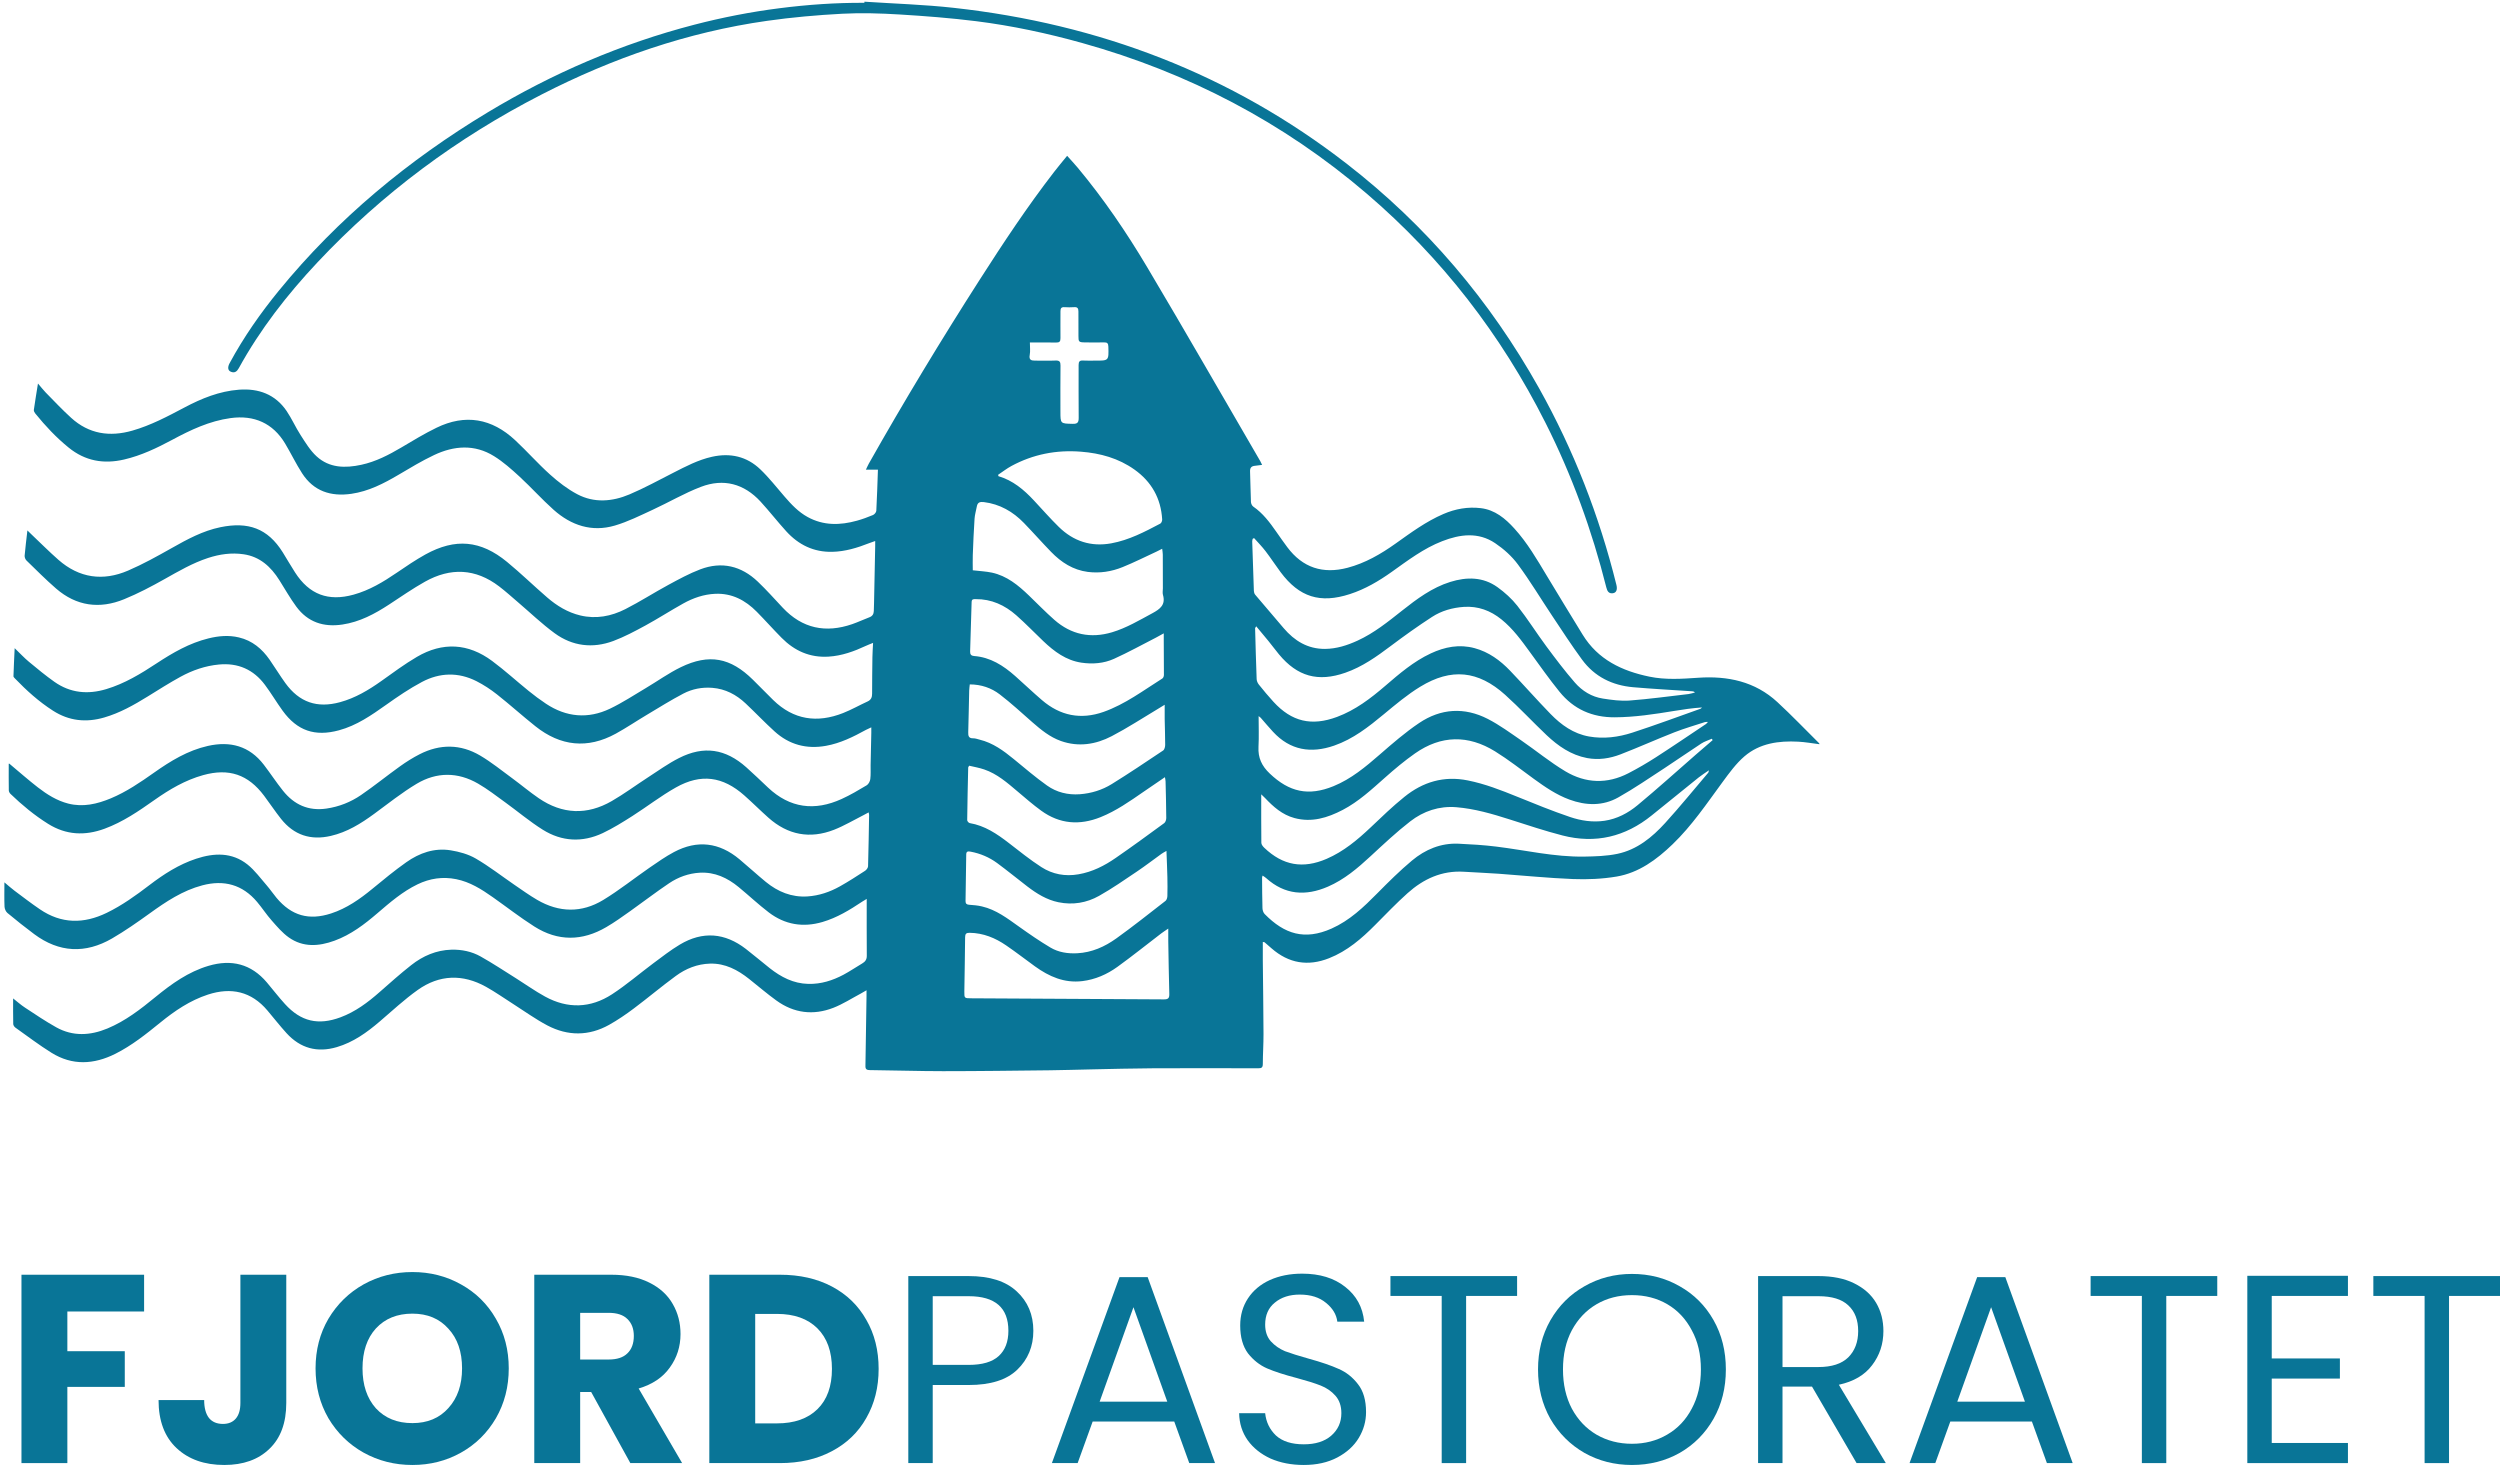<?xml version="1.0" encoding="UTF-8"?>
<svg xmlns="http://www.w3.org/2000/svg" width="551" height="323" viewBox="0 0 551 323" fill="none">
  <path d="M31.759 280.951V289.053H14.845V297.806H27.501V305.671H14.845V322.467H4.732V280.951H31.759Z" fill="#097597"></path>
  <path d="M63.095 280.951V309.219C63.095 313.596 61.853 316.967 59.37 319.332C56.925 321.698 53.613 322.881 49.434 322.881C45.058 322.881 41.549 321.639 38.907 319.155C36.266 316.671 34.945 313.142 34.945 308.569H44.999C44.999 310.304 45.353 311.624 46.063 312.531C46.773 313.399 47.798 313.832 49.138 313.832C50.361 313.832 51.307 313.438 51.977 312.65C52.647 311.861 52.983 310.718 52.983 309.219V280.951H63.095Z" fill="#097597"></path>
  <path d="M90.898 322.881C86.995 322.881 83.407 321.974 80.135 320.16C76.902 318.347 74.319 315.823 72.388 312.59C70.495 309.318 69.549 305.651 69.549 301.591C69.549 297.53 70.495 293.883 72.388 290.65C74.319 287.417 76.902 284.894 80.135 283.08C83.407 281.266 86.995 280.359 90.898 280.359C94.801 280.359 98.369 281.266 101.602 283.08C104.875 284.894 107.437 287.417 109.29 290.65C111.183 293.883 112.129 297.53 112.129 301.591C112.129 305.651 111.183 309.318 109.29 312.59C107.398 315.823 104.835 318.347 101.602 320.16C98.369 321.974 94.801 322.881 90.898 322.881ZM90.898 313.655C94.21 313.655 96.852 312.551 98.823 310.343C100.834 308.135 101.839 305.218 101.839 301.591C101.839 297.924 100.834 295.006 98.823 292.838C96.852 290.63 94.21 289.526 90.898 289.526C87.547 289.526 84.866 290.61 82.855 292.779C80.884 294.947 79.898 297.884 79.898 301.591C79.898 305.257 80.884 308.194 82.855 310.402C84.866 312.571 87.547 313.655 90.898 313.655Z" fill="#097597"></path>
  <path d="M138.927 322.467L130.293 306.795H127.868V322.467H117.755V280.951H134.728C138.001 280.951 140.78 281.523 143.067 282.666C145.393 283.809 147.128 285.386 148.271 287.397C149.414 289.368 149.986 291.576 149.986 294.021C149.986 296.781 149.198 299.245 147.621 301.413C146.083 303.582 143.796 305.119 140.76 306.026L150.341 322.467H138.927ZM127.868 299.639H134.137C135.99 299.639 137.37 299.186 138.277 298.279C139.223 297.372 139.696 296.091 139.696 294.435C139.696 292.858 139.223 291.616 138.277 290.709C137.37 289.802 135.99 289.349 134.137 289.349H127.868V299.639Z" fill="#097597"></path>
  <path d="M171.888 280.951C176.264 280.951 180.089 281.818 183.361 283.553C186.633 285.288 189.157 287.732 190.931 290.886C192.744 294.001 193.651 297.608 193.651 301.709C193.651 305.77 192.744 309.377 190.931 312.531C189.157 315.685 186.614 318.13 183.302 319.865C180.03 321.599 176.225 322.467 171.888 322.467H156.334V280.951H171.888ZM171.237 313.714C175.062 313.714 178.039 312.669 180.168 310.58C182.297 308.49 183.361 305.533 183.361 301.709C183.361 297.884 182.297 294.908 180.168 292.779C178.039 290.65 175.062 289.585 171.237 289.585H166.447V313.714H171.237Z" fill="#097597"></path>
  <path d="M227.749 293.311C227.749 296.741 226.566 299.599 224.2 301.886C221.874 304.133 218.306 305.257 213.496 305.257H205.572V322.467H200.19V281.247H213.496C218.149 281.247 221.677 282.37 224.082 284.618C226.527 286.865 227.749 289.763 227.749 293.311ZM213.496 300.822C216.493 300.822 218.7 300.171 220.12 298.87C221.539 297.569 222.249 295.716 222.249 293.311C222.249 288.225 219.331 285.682 213.496 285.682H205.572V300.822H213.496Z" fill="#097597"></path>
  <path d="M258.803 313.3H240.825L237.513 322.467H231.835L246.739 281.483H252.948L267.792 322.467H262.115L258.803 313.3ZM257.265 308.924L249.814 288.107L242.362 308.924H257.265Z" fill="#097597"></path>
  <path d="M287.357 322.881C284.637 322.881 282.192 322.408 280.024 321.461C277.895 320.476 276.219 319.135 274.997 317.44C273.775 315.705 273.144 313.714 273.104 311.467H278.841C279.038 313.399 279.827 315.035 281.207 316.375C282.626 317.676 284.676 318.327 287.357 318.327C289.92 318.327 291.93 317.696 293.389 316.434C294.887 315.133 295.637 313.478 295.637 311.467C295.637 309.89 295.203 308.608 294.335 307.623C293.468 306.637 292.384 305.888 291.083 305.375C289.782 304.863 288.027 304.311 285.819 303.72C283.099 303.01 280.911 302.3 279.255 301.591C277.638 300.881 276.239 299.777 275.056 298.279C273.913 296.741 273.341 294.691 273.341 292.128C273.341 289.881 273.913 287.89 275.056 286.155C276.199 284.42 277.796 283.08 279.846 282.134C281.936 281.187 284.321 280.714 287.002 280.714C290.866 280.714 294.02 281.68 296.465 283.612C298.948 285.544 300.348 288.107 300.663 291.3H294.749C294.552 289.723 293.724 288.343 292.266 287.161C290.807 285.938 288.875 285.327 286.47 285.327C284.223 285.327 282.389 285.919 280.97 287.101C279.551 288.245 278.841 289.861 278.841 291.951C278.841 293.449 279.255 294.671 280.083 295.617C280.95 296.564 281.995 297.293 283.217 297.806C284.479 298.279 286.233 298.831 288.481 299.461C291.201 300.211 293.389 300.96 295.045 301.709C296.701 302.418 298.12 303.542 299.303 305.08C300.486 306.578 301.077 308.628 301.077 311.23C301.077 313.241 300.545 315.133 299.481 316.908C298.416 318.682 296.839 320.121 294.749 321.225C292.66 322.329 290.196 322.881 287.357 322.881Z" fill="#097597"></path>
  <path d="M334.368 281.247V285.623H323.131V322.467H317.75V285.623H306.454V281.247H334.368Z" fill="#097597"></path>
  <path d="M359.68 322.881C355.856 322.881 352.367 321.994 349.213 320.219C346.059 318.406 343.555 315.902 341.702 312.709C339.888 309.476 338.982 305.849 338.982 301.827C338.982 297.806 339.888 294.198 341.702 291.005C343.555 287.772 346.059 285.268 349.213 283.494C352.367 281.68 355.856 280.773 359.68 280.773C363.544 280.773 367.053 281.68 370.207 283.494C373.361 285.268 375.845 287.752 377.659 290.945C379.472 294.139 380.379 297.766 380.379 301.827C380.379 305.888 379.472 309.515 377.659 312.709C375.845 315.902 373.361 318.406 370.207 320.219C367.053 321.994 363.544 322.881 359.68 322.881ZM359.68 318.209C362.558 318.209 365.141 317.538 367.427 316.198C369.754 314.857 371.567 312.945 372.868 310.461C374.209 307.978 374.879 305.099 374.879 301.827C374.879 298.515 374.209 295.637 372.868 293.193C371.567 290.709 369.773 288.797 367.487 287.456C365.2 286.116 362.598 285.445 359.68 285.445C356.763 285.445 354.161 286.116 351.874 287.456C349.587 288.797 347.774 290.709 346.433 293.193C345.132 295.637 344.481 298.515 344.481 301.827C344.481 305.099 345.132 307.978 346.433 310.461C347.774 312.945 349.587 314.857 351.874 316.198C354.2 317.538 356.802 318.209 359.68 318.209Z" fill="#097597"></path>
  <path d="M409.188 322.467L399.371 305.612H392.865V322.467H387.484V281.247H400.79C403.905 281.247 406.526 281.779 408.655 282.843C410.824 283.908 412.44 285.347 413.505 287.161C414.569 288.974 415.102 291.044 415.102 293.37C415.102 296.209 414.274 298.712 412.618 300.881C411.001 303.049 408.557 304.488 405.285 305.198L415.634 322.467H409.188ZM392.865 301.295H400.79C403.707 301.295 405.896 300.585 407.354 299.166C408.813 297.707 409.543 295.775 409.543 293.37C409.543 290.926 408.813 289.033 407.354 287.693C405.935 286.352 403.747 285.682 400.79 285.682H392.865V301.295Z" fill="#097597"></path>
  <path d="M447.829 313.3H429.851L426.539 322.467H420.862L435.765 281.483H441.974L456.818 322.467H451.141L447.829 313.3ZM446.292 308.924L438.84 288.107L431.389 308.924H446.292Z" fill="#097597"></path>
  <path d="M488.684 281.247V285.623H477.448V322.467H472.066V285.623H460.771V281.247H488.684Z" fill="#097597"></path>
  <path d="M500.691 285.623V299.402H515.712V303.838H500.691V318.031H517.486V322.467H495.309V281.187H517.486V285.623H500.691Z" fill="#097597"></path>
  <path d="M551 281.247V285.623H539.764V322.467H534.382V285.623H523.086V281.247H551Z" fill="#097597"></path>
  <path d="M2.042 168.3C4.275 170.164 6.254 171.917 8.342 173.535C10.363 175.101 12.529 176.463 15.034 177.109C18.303 177.944 21.41 177.212 24.433 175.952C27.872 174.513 30.929 172.428 33.952 170.292C37.603 167.713 41.391 165.397 45.815 164.401C50.739 163.295 54.968 164.402 58.144 168.547C59.596 170.436 60.895 172.437 62.381 174.292C64.826 177.348 67.968 178.795 71.959 178.207C74.736 177.799 77.292 176.786 79.567 175.228C82.505 173.22 85.282 170.955 88.178 168.887C89.553 167.9 91.005 166.989 92.508 166.223C96.975 163.95 101.509 163.976 105.823 166.521C108.294 167.976 110.552 169.815 112.879 171.517C114.849 172.964 116.725 174.547 118.738 175.926C123.943 179.484 129.386 179.697 134.829 176.556C137.555 174.982 140.102 173.092 142.751 171.373C145.027 169.9 147.252 168.291 149.655 167.074C155.123 164.299 159.904 165.031 164.489 169.117C166.111 170.564 167.682 172.079 169.261 173.569C174.101 178.139 179.561 178.803 185.496 176.097C187.407 175.228 189.224 174.156 191.024 173.075C191.423 172.837 191.754 172.198 191.814 171.705C191.941 170.7 191.865 169.67 191.882 168.649C191.933 166.266 191.984 163.891 192.035 161.508C192.035 161.176 192.035 160.835 192.035 160.307C191.551 160.537 191.194 160.682 190.863 160.861C188.061 162.401 185.216 163.814 182.023 164.384C177.735 165.151 173.923 164.121 170.705 161.193C168.514 159.209 166.484 157.056 164.328 155.03C162.273 153.098 159.878 151.83 157.008 151.6C154.749 151.421 152.576 151.838 150.606 152.868C147.88 154.298 145.256 155.941 142.607 157.524C140.306 158.894 138.081 160.401 135.729 161.695C129.488 165.116 123.535 164.47 118.008 160.069C115.137 157.788 112.412 155.32 109.533 153.047C108.132 151.94 106.604 150.936 105.007 150.127C101.008 148.102 96.898 148.229 92.992 150.306C90.249 151.762 87.651 153.532 85.112 155.337C81.86 157.643 78.608 159.907 74.693 160.963C69.403 162.393 65.506 161.065 62.296 156.647C60.938 154.775 59.766 152.775 58.382 150.928C55.868 147.557 52.446 146.059 48.26 146.459C45.254 146.74 42.426 147.719 39.794 149.157C37.323 150.51 34.946 152.026 32.551 153.507C29.511 155.388 26.42 157.133 22.964 158.137C18.974 159.294 15.22 158.911 11.671 156.63C8.555 154.63 5.846 152.187 3.29 149.532C3.154 149.387 2.959 149.2 2.967 149.038C3.027 147.089 3.129 145.131 3.231 142.858C4.436 144.016 5.353 145.012 6.381 145.863C8.207 147.378 10.041 148.893 11.977 150.264C15.492 152.749 19.347 153.106 23.423 151.881C27.473 150.664 31.031 148.502 34.53 146.195C38.087 143.854 41.756 141.735 45.933 140.705C48.158 140.152 50.4 139.947 52.667 140.492C55.614 141.19 57.745 142.995 59.426 145.403C60.615 147.106 61.685 148.885 62.899 150.561C65.973 154.8 69.904 156.145 74.957 154.758C78.311 153.839 81.24 152.094 84.051 150.093C86.624 148.263 89.171 146.365 91.888 144.774C97.552 141.454 103.182 141.752 108.463 145.676C111.24 147.736 113.804 150.085 116.496 152.264C117.736 153.268 119.018 154.23 120.343 155.107C124.826 158.077 129.598 158.503 134.438 156.196C137.181 154.885 139.745 153.192 142.369 151.634C144.933 150.11 147.379 148.348 150.054 147.046C156.295 144.025 160.999 144.935 165.949 149.821C167.444 151.302 168.913 152.817 170.416 154.29C174.908 158.673 180.113 159.405 185.811 157.158C187.662 156.426 189.411 155.43 191.228 154.596C192.001 154.239 192.213 153.668 192.213 152.885C192.213 150.195 192.247 147.506 192.281 144.816C192.298 143.846 192.366 142.875 192.425 141.692C191.763 141.965 191.296 142.126 190.854 142.339C188.231 143.565 185.53 144.544 182.609 144.722C178.508 144.978 175.112 143.454 172.275 140.586C170.407 138.705 168.65 136.713 166.79 134.832C164.285 132.287 161.305 130.712 157.636 130.874C155.123 130.985 152.771 131.793 150.589 133.01C147.77 134.577 145.061 136.33 142.233 137.871C139.949 139.113 137.622 140.356 135.194 141.267C130.634 142.969 126.168 142.433 122.236 139.556C119.4 137.479 116.836 135.011 114.152 132.721C112.785 131.555 111.444 130.338 110.017 129.248C104.804 125.265 99.284 125.052 93.654 128.21C90.937 129.733 88.364 131.529 85.749 133.24C82.573 135.317 79.279 137.079 75.458 137.649C71.322 138.271 67.832 137.13 65.311 133.708C63.943 131.853 62.806 129.827 61.574 127.878C59.706 124.907 57.278 122.677 53.678 122.158C51.02 121.766 48.413 122.141 45.857 122.975C42.444 124.09 39.378 125.886 36.27 127.631C33.383 129.257 30.428 130.814 27.363 132.066C21.954 134.287 16.834 133.598 12.35 129.708C10.092 127.75 7.986 125.622 5.846 123.545C5.591 123.299 5.404 122.822 5.43 122.473C5.583 120.685 5.812 118.898 6.041 116.906C6.381 117.247 6.619 117.494 6.873 117.723C8.869 119.613 10.813 121.571 12.877 123.384C17.471 127.418 22.701 128.142 28.229 125.758C31.515 124.345 34.674 122.584 37.799 120.822C41.238 118.881 44.694 116.991 48.6 116.191C54.654 114.957 58.984 116.396 62.322 121.741C63.239 123.213 64.096 124.72 65.039 126.176C68.164 131.036 72.358 132.61 77.929 131.061C81.41 130.099 84.458 128.269 87.413 126.252C89.485 124.839 91.574 123.418 93.765 122.201C100.363 118.566 105.933 119.06 111.758 123.852C114.798 126.354 117.625 129.112 120.614 131.691C122.737 133.521 125.115 134.977 127.883 135.641C131.381 136.483 134.727 135.828 137.843 134.245C141.07 132.602 144.135 130.627 147.328 128.899C149.621 127.657 151.93 126.397 154.35 125.478C159.08 123.69 163.377 124.72 167.019 128.193C168.938 130.023 170.705 132.006 172.513 133.938C176.827 138.534 181.981 139.581 187.84 137.556C189.122 137.113 190.345 136.526 191.619 136.049C192.289 135.802 192.561 135.334 192.587 134.67C192.612 134.091 192.621 133.513 192.638 132.934C192.723 128.755 192.807 124.567 192.892 120.388C192.892 120.056 192.892 119.724 192.892 119.238C192.34 119.434 191.933 119.57 191.534 119.724C188.935 120.745 186.286 121.554 183.467 121.622C179.366 121.724 176.012 120.09 173.294 117.102C171.35 114.966 169.575 112.676 167.622 110.548C163.971 106.59 159.462 105.398 154.478 107.305C150.818 108.701 147.404 110.718 143.838 112.361C141.104 113.621 138.378 114.991 135.508 115.834C130.439 117.323 125.896 115.808 122.032 112.37C119.426 110.046 117.082 107.424 114.509 105.05C112.743 103.424 110.917 101.798 108.888 100.538C104.591 97.866 100.057 98.215 95.658 100.3C92.967 101.577 90.402 103.126 87.838 104.641C84.577 106.565 81.249 108.284 77.436 108.837C72.919 109.484 69.132 108.275 66.576 104.3C65.217 102.19 64.13 99.909 62.84 97.755C60.156 93.269 56.013 91.439 50.833 92.146C46.163 92.784 42.027 94.75 37.952 96.938C34.563 98.751 31.125 100.402 27.346 101.279C22.846 102.326 18.77 101.611 15.118 98.64C12.384 96.419 9.998 93.874 7.79 91.15C7.612 90.929 7.425 90.597 7.459 90.341C7.723 88.477 8.037 86.613 8.368 84.528C9.022 85.285 9.506 85.924 10.058 86.494C11.917 88.384 13.726 90.316 15.687 92.095C19.602 95.653 24.162 96.342 29.163 94.912C33.247 93.746 36.95 91.771 40.669 89.805C44.439 87.805 48.37 86.213 52.667 85.89C56.981 85.566 60.666 86.894 63.179 90.597C64.317 92.282 65.141 94.172 66.245 95.882C67.306 97.525 68.35 99.27 69.769 100.572C72.596 103.168 76.094 103.211 79.644 102.436C82.828 101.747 85.681 100.266 88.475 98.615C91.014 97.108 93.544 95.567 96.193 94.282C102.562 91.175 108.395 92.222 113.533 97.014C116.165 99.466 118.559 102.19 121.234 104.59C123.06 106.233 125.064 107.782 127.221 108.922C130.965 110.906 134.956 110.565 138.735 108.965C142.038 107.569 145.197 105.824 148.398 104.198C151.149 102.794 153.875 101.355 156.923 100.675C160.957 99.772 164.591 100.589 167.571 103.441C169.507 105.288 171.163 107.424 172.921 109.45C174.415 111.178 175.969 112.838 178.007 113.953C181.505 115.876 185.157 115.791 188.867 114.761C190.073 114.429 191.253 113.995 192.408 113.51C192.739 113.374 193.122 112.906 193.139 112.574C193.3 109.595 193.385 106.607 193.495 103.509H190.846C191.109 102.973 191.27 102.573 191.474 102.207C199.252 88.435 207.429 74.918 215.955 61.606C221.143 53.503 226.458 45.476 232.351 37.858C233.234 36.709 234.169 35.603 235.196 34.343C236.054 35.296 236.809 36.105 237.523 36.956C243.246 43.816 248.256 51.188 252.815 58.848C261.256 73.046 269.467 87.379 277.771 101.653C277.89 101.849 277.975 102.062 278.17 102.462C277.568 102.539 277.084 102.615 276.608 102.658C275.835 102.726 275.479 103.075 275.513 103.9C275.598 106.139 275.615 108.386 275.708 110.633C275.725 110.982 275.937 111.459 276.209 111.646C278.332 113.102 279.835 115.11 281.278 117.179C282.076 118.319 282.875 119.468 283.707 120.583C287.103 125.137 291.57 126.567 297.004 125.137C300.902 124.107 304.324 122.124 307.576 119.809C310.955 117.408 314.284 114.94 318.122 113.289C320.763 112.148 323.514 111.655 326.367 111.995C329.483 112.37 331.751 114.259 333.771 116.489C336.625 119.63 338.739 123.282 340.913 126.899C343.52 131.24 346.169 135.555 348.81 139.871C352.189 145.386 357.479 147.88 363.516 149.132C367.074 149.872 370.675 149.625 374.266 149.378C380.771 148.927 386.808 150.187 391.742 154.749C394.909 157.677 397.889 160.793 400.955 163.831C400.997 163.874 400.989 163.95 401.006 164.027C399.443 163.831 397.898 163.55 396.335 163.465C392.039 163.235 387.844 163.806 384.473 166.7C382.622 168.291 381.136 170.351 379.667 172.343C376.186 177.084 372.899 181.978 368.637 186.081C365.104 189.477 361.207 192.362 356.29 193.197C353.14 193.724 349.871 193.869 346.67 193.741C341.227 193.528 335.792 192.967 330.349 192.575C327.777 192.396 325.204 192.294 322.631 192.133C317.782 191.835 313.732 193.716 310.225 196.857C307.746 199.078 305.445 201.487 303.092 203.853C300.103 206.866 296.936 209.607 292.928 211.19C288.267 213.037 284.029 212.322 280.242 209.011C279.733 208.56 279.223 208.118 278.705 207.675C278.663 207.641 278.578 207.649 278.323 207.607C278.323 209.003 278.315 210.373 278.323 211.743C278.374 217.123 278.459 222.494 278.476 227.873C278.485 230.086 278.332 232.291 278.323 234.504C278.323 235.304 278.026 235.457 277.296 235.449C269.586 235.431 261.876 235.414 254.166 235.449C249.58 235.474 245.003 235.602 240.427 235.695C237.438 235.755 234.457 235.857 231.468 235.891C223.597 235.976 215.717 236.087 207.837 236.087C202.445 236.087 197.045 235.9 191.653 235.849C190.702 235.84 190.727 235.329 190.744 234.674C190.829 229.644 190.905 224.605 190.982 219.574C190.982 219.208 190.982 218.842 190.982 218.255C190.421 218.578 190.065 218.8 189.691 218.995C187.687 220.059 185.76 221.311 183.654 222.128C179.238 223.839 174.976 223.311 171.112 220.511C169.049 219.021 167.113 217.353 165.117 215.77C162.587 213.761 159.827 212.288 156.49 212.382C153.696 212.458 151.158 213.471 148.941 215.106C145.791 217.412 142.802 219.94 139.677 222.281C137.945 223.583 136.136 224.817 134.251 225.873C129.768 228.375 125.132 228.367 120.631 226.001C118.059 224.647 115.681 222.919 113.218 221.353C111.181 220.059 109.211 218.655 107.113 217.489C101.984 214.637 96.847 214.791 92.067 218.187C89.12 220.281 86.445 222.783 83.686 225.141C80.85 227.567 77.869 229.712 74.235 230.784C69.904 232.061 66.194 231.039 63.154 227.711C61.693 226.103 60.352 224.383 58.951 222.724C55.393 218.502 50.943 217.54 45.823 219.208C41.892 220.494 38.52 222.775 35.345 225.362C32.203 227.916 29.053 230.435 25.41 232.265C20.672 234.631 15.951 234.887 11.357 232.035C8.623 230.333 6.058 228.375 3.426 226.511C3.18 226.341 2.925 225.984 2.916 225.703C2.874 223.839 2.891 221.975 2.891 220.051C3.723 220.698 4.564 221.464 5.515 222.085C7.782 223.575 10.032 225.098 12.393 226.418C16.061 228.46 19.874 228.256 23.669 226.681C27.643 225.03 30.989 222.426 34.283 219.727C37.824 216.833 41.509 214.186 45.967 212.867C51.011 211.377 55.35 212.441 58.815 216.527C60.156 218.11 61.413 219.761 62.814 221.294C66.329 225.158 70.151 226.035 75.05 224.213C78.319 222.996 81.053 220.953 83.643 218.672C85.936 216.655 88.22 214.612 90.623 212.722C93.204 210.68 96.168 209.403 99.496 209.309C101.755 209.25 103.988 209.709 105.958 210.824C108.616 212.322 111.164 214.008 113.753 215.633C115.885 216.97 117.931 218.442 120.13 219.642C125.115 222.375 130.15 222.221 134.888 219.14C138.064 217.072 140.96 214.569 144.008 212.297C145.91 210.884 147.795 209.411 149.824 208.194C154.868 205.172 159.768 205.573 164.404 209.156C166.179 210.526 167.885 211.99 169.643 213.378C172.14 215.344 174.857 216.774 178.143 216.85C180.945 216.919 183.492 216.11 185.912 214.825C187.322 214.076 188.638 213.165 190.014 212.356C190.676 211.965 191.05 211.497 191.041 210.663C191.007 206.517 191.024 202.381 191.024 198.116C190.693 198.321 190.353 198.508 190.031 198.721C187.288 200.551 184.486 202.261 181.276 203.206C176.98 204.466 172.989 203.802 169.439 201.095C167.147 199.342 165.041 197.359 162.808 195.52C160.328 193.477 157.543 192.167 154.24 192.345C151.777 192.482 149.502 193.307 147.481 194.661C144.551 196.627 141.758 198.789 138.871 200.832C137.155 202.049 135.44 203.283 133.623 204.338C128.324 207.445 122.958 207.505 117.753 204.194C114.603 202.193 111.656 199.887 108.599 197.733C106.12 195.98 103.564 194.371 100.532 193.767C97.578 193.18 94.75 193.588 92.024 194.907C88.713 196.508 85.961 198.891 83.202 201.257C80.332 203.725 77.334 206.007 73.734 207.326C70.261 208.594 66.788 208.841 63.629 206.594C62.22 205.59 61.048 204.202 59.885 202.883C58.738 201.589 57.787 200.117 56.675 198.797C53.448 194.958 49.364 193.869 44.592 195.129C40.244 196.278 36.584 198.721 32.984 201.317C30.292 203.257 27.558 205.172 24.688 206.841C18.821 210.237 13.038 209.973 7.544 205.887C5.532 204.389 3.562 202.815 1.634 201.215C1.278 200.917 1.023 200.312 0.997 199.844C0.921 198.15 0.972 196.448 0.972 194.473C1.838 195.188 2.5 195.793 3.205 196.32C5.056 197.699 6.882 199.112 8.792 200.406C13.531 203.64 18.456 203.649 23.525 201.189C26.904 199.546 29.936 197.367 32.908 195.095C36.084 192.669 39.412 190.524 43.233 189.264C47.19 187.962 51.113 187.809 54.544 190.532C56.165 191.826 57.422 193.58 58.806 195.163C59.562 196.031 60.207 197.001 60.946 197.886C64.249 201.827 68.079 202.917 72.97 201.325C76.417 200.202 79.321 198.159 82.089 195.878C84.526 193.869 86.972 191.86 89.545 190.039C92.449 187.987 95.743 186.83 99.327 187.409C101.229 187.715 103.224 188.268 104.872 189.23C107.826 190.949 110.544 193.069 113.371 195.01C115.027 196.142 116.657 197.316 118.381 198.321C123.213 201.146 128.189 201.249 132.952 198.355C136.51 196.193 139.788 193.563 143.218 191.196C144.95 190.005 146.683 188.787 148.534 187.8C153.68 185.059 158.528 185.664 162.986 189.392C164.939 191.026 166.816 192.754 168.786 194.371C171.452 196.55 174.475 197.801 177.982 197.572C180.529 197.401 182.898 196.593 185.106 195.359C186.999 194.303 188.825 193.111 190.642 191.937C190.965 191.733 191.313 191.273 191.321 190.924C191.432 187.153 191.483 183.374 191.551 179.603C191.551 179.476 191.508 179.34 191.449 179.05C191.05 179.263 190.71 179.459 190.37 179.629C188.188 180.727 186.082 181.995 183.824 182.88C178.508 184.957 173.634 184.029 169.363 180.225C167.563 178.625 165.856 176.914 164.047 175.313C159.309 171.117 154.495 170.445 148.975 173.552C145.647 175.424 142.59 177.799 139.363 179.859C137.249 181.204 135.109 182.54 132.85 183.612C128.358 185.732 123.824 185.493 119.629 182.872C116.734 181.059 114.102 178.829 111.325 176.82C109.372 175.407 107.461 173.918 105.381 172.717C100.906 170.121 96.236 170.121 91.837 172.743C88.56 174.701 85.545 177.118 82.454 179.382C79.534 181.527 76.494 183.408 72.91 184.234C68.478 185.264 64.793 184.063 61.948 180.489C60.64 178.837 59.477 177.075 58.212 175.39C54.688 170.683 50.451 169.262 44.779 170.836C40.83 171.934 37.366 173.977 34.046 176.318C30.573 178.769 27.074 181.17 23.049 182.651C18.719 184.242 14.584 184.063 10.593 181.57C7.578 179.68 4.869 177.441 2.322 174.982C2.127 174.794 1.948 174.479 1.94 174.215C1.906 172.309 1.923 170.411 1.923 168.325L2.042 168.3ZM276.387 118.592C276.285 118.651 276.183 118.702 276.09 118.762C276.056 118.949 275.98 119.145 275.988 119.332C276.099 122.967 276.217 126.601 276.353 130.236C276.362 130.516 276.464 130.857 276.642 131.07C278.722 133.538 280.82 135.981 282.909 138.432C285.312 141.25 288.224 143.046 292.045 143.02C294.567 142.995 296.911 142.246 299.178 141.207C302.829 139.539 305.92 137.036 309.036 134.568C312.288 131.998 315.617 129.512 319.65 128.252C323.285 127.12 326.86 127.129 330.052 129.418C331.657 130.576 333.194 131.955 334.417 133.513C336.684 136.39 338.637 139.513 340.819 142.458C342.84 145.182 344.887 147.897 347.111 150.451C348.716 152.289 350.814 153.592 353.284 153.966C355.22 154.264 357.216 154.545 359.152 154.4C363.499 154.068 367.83 153.472 372.161 152.97C372.636 152.911 373.103 152.74 373.57 152.621C373.324 152.383 373.12 152.366 372.925 152.357C368.603 152.068 364.272 151.838 359.959 151.464C355.348 151.064 351.442 149.149 348.674 145.369C346.364 142.22 344.241 138.943 342.076 135.692C339.571 131.938 337.244 128.048 334.561 124.422C333.22 122.601 331.428 120.992 329.543 119.724C325.824 117.213 321.799 117.74 317.85 119.281C313.757 120.873 310.285 123.52 306.744 126.039C303.882 128.074 300.885 129.844 297.522 130.934C290.958 133.07 286.373 131.623 282.255 126.116C281.117 124.592 280.081 122.984 278.926 121.477C278.153 120.464 277.253 119.553 276.404 118.6L276.387 118.592ZM276.863 138.041C276.693 138.347 276.625 138.407 276.625 138.458C276.727 142.195 276.82 145.931 276.965 149.668C276.982 150.076 277.177 150.536 277.432 150.859C278.476 152.153 279.538 153.447 280.667 154.673C284.7 159.073 289.065 160.095 294.678 158.009C298.728 156.503 302.09 153.932 305.326 151.149C308.442 148.468 311.567 145.778 315.337 144.016C318.436 142.569 321.637 141.939 325.017 142.858C328.125 143.701 330.647 145.548 332.829 147.829C335.843 150.97 338.713 154.247 341.745 157.362C344.097 159.78 346.806 161.72 350.228 162.325C353.463 162.895 356.673 162.478 359.746 161.482C364.799 159.839 369.792 157.984 374.801 156.205C374.92 156.162 375.005 156.026 375.107 155.924C372.993 156.06 370.963 156.366 368.934 156.698C364.62 157.405 360.315 158.069 355.917 158.094C350.915 158.128 346.831 156.307 343.715 152.46C341.448 149.668 339.376 146.714 337.253 143.803C335.351 141.19 333.466 138.569 330.918 136.517C328.498 134.56 325.747 133.547 322.631 133.759C320.126 133.93 317.706 134.611 315.617 135.972C312.518 137.981 309.503 140.135 306.548 142.356C303.415 144.714 300.248 146.97 296.503 148.272C290.483 150.366 285.94 149.106 281.881 144.212C281.083 143.241 280.336 142.229 279.538 141.25C278.688 140.203 277.822 139.181 276.88 138.049L276.863 138.041ZM376.406 159.107C376.084 159.124 375.914 159.107 375.761 159.15C373.511 159.89 371.235 160.537 369.027 161.405C365.053 162.963 361.156 164.716 357.173 166.257C354.813 167.168 352.333 167.551 349.786 167.074C346.245 166.402 343.418 164.427 340.87 162.027C337.788 159.107 334.892 155.983 331.742 153.141C325.79 147.787 319.863 147.182 313.036 151.345C310.183 153.081 307.584 155.277 305.003 157.413C301.64 160.197 298.227 162.886 294.049 164.333C288.946 166.104 284.361 165.389 280.565 161.278C279.639 160.282 278.773 159.235 277.873 158.213C277.737 158.06 277.542 157.95 277.398 157.839C277.398 160.137 277.491 162.376 277.372 164.606C277.245 167.015 278.086 168.811 279.852 170.487C284.157 174.581 288.385 175.526 293.905 173.271C297.802 171.679 300.97 169.023 304.111 166.291C306.897 163.865 309.707 161.422 312.764 159.363C317.545 156.137 322.75 155.805 327.912 158.452C330.494 159.78 332.863 161.525 335.266 163.176C338.535 165.423 341.617 167.976 345.014 170.002C349.463 172.658 354.219 172.845 358.906 170.419C360.978 169.347 363.007 168.164 364.977 166.895C368.688 164.504 372.33 162.018 376.007 159.567C376.126 159.482 376.219 159.346 376.432 159.116L376.406 159.107ZM377.451 163.116C377.4 163.014 377.349 162.912 377.298 162.818C376.508 163.167 375.659 163.414 374.954 163.882C372.254 165.636 369.613 167.5 366.913 169.262C363.533 171.466 360.196 173.764 356.69 175.739C353.251 177.68 349.557 177.578 345.872 176.216C343.002 175.16 340.522 173.449 338.068 171.67C335.24 169.611 332.481 167.44 329.517 165.602C323.599 161.942 317.621 162.018 311.881 166.044C309.554 167.678 307.355 169.517 305.224 171.415C302.294 174.011 299.433 176.675 295.934 178.505C292.58 180.25 289.107 181.331 285.278 180.293C282.611 179.569 280.641 177.816 278.807 175.875C278.527 175.577 278.23 175.305 277.975 175.067C277.975 178.701 277.958 182.233 278.001 185.766C278.001 186.132 278.349 186.566 278.646 186.847C282.747 190.771 287.18 191.537 292.385 189.29C296.13 187.672 299.186 185.11 302.116 182.336C304.527 180.046 306.93 177.722 309.52 175.637C313.588 172.351 318.198 170.938 323.489 172.002C327.276 172.76 330.816 174.147 334.366 175.586C338.221 177.152 342.084 178.727 346.024 180.063C348.453 180.889 351.034 181.28 353.641 180.897C356.409 180.489 358.838 179.195 360.927 177.458C365.266 173.866 369.452 170.079 373.698 166.376C374.946 165.287 376.202 164.214 377.459 163.133L377.451 163.116ZM278.281 192.958C278.221 193.188 278.162 193.307 278.162 193.435C278.179 195.682 278.179 197.929 278.247 200.176C278.264 200.61 278.434 201.155 278.731 201.453C283.121 205.913 287.562 207.283 293.463 204.662C297.454 202.891 300.545 199.938 303.568 196.874C306.022 194.388 308.518 191.911 311.193 189.673C314.123 187.221 317.57 185.774 321.485 185.953C324.261 186.081 327.038 186.251 329.789 186.591C336.234 187.383 342.602 188.898 349.141 188.796C351.595 188.753 354.1 188.685 356.486 188.183C360.799 187.272 364.128 184.549 367.015 181.374C370.284 177.782 373.349 174.003 376.5 170.3C376.551 170.241 376.551 170.13 376.653 169.772C375.778 170.377 375.073 170.811 374.428 171.321C370.955 174.105 367.499 176.914 364.043 179.714C358.218 184.429 351.646 186.013 344.386 184.14C340.454 183.127 336.599 181.833 332.727 180.599C328.88 179.374 325.017 178.241 320.975 177.91C317.171 177.603 313.732 178.769 310.803 181.042C307.754 183.408 304.927 186.072 302.082 188.702C299.229 191.349 296.282 193.852 292.674 195.418C287.766 197.546 283.172 197.24 279.054 193.528C278.841 193.333 278.587 193.188 278.272 192.975L278.281 192.958ZM214.384 125.69C215.912 125.869 217.271 125.929 218.587 126.201C221.907 126.908 224.421 128.984 226.79 131.266C228.649 133.053 230.449 134.917 232.385 136.619C236.096 139.871 240.35 140.765 245.097 139.352C248.281 138.398 251.1 136.704 253.996 135.147C255.685 134.236 256.951 133.291 256.314 131.104C256.186 130.661 256.297 130.159 256.297 129.682C256.297 127.197 256.297 124.712 256.28 122.226C256.28 121.852 256.203 121.469 256.144 120.949C255.618 121.213 255.261 121.4 254.904 121.571C252.416 122.72 249.962 123.962 247.415 124.992C244.978 125.98 242.397 126.388 239.747 126.048C236.495 125.622 233.905 123.945 231.681 121.656C229.643 119.562 227.715 117.366 225.677 115.264C223.249 112.761 220.362 111.093 216.829 110.659C215.972 110.557 215.454 110.727 215.292 111.629C215.131 112.531 214.851 113.416 214.791 114.319C214.613 117 214.503 119.681 214.401 122.362C214.358 123.477 214.401 124.592 214.401 125.682L214.384 125.69ZM213.594 168.777C213.45 169.032 213.39 169.091 213.39 169.151C213.305 173.024 213.212 176.897 213.17 180.769C213.17 180.991 213.501 181.374 213.721 181.408C217.05 181.97 219.733 183.783 222.332 185.791C224.692 187.613 227.027 189.502 229.524 191.111C231.986 192.694 234.763 193.214 237.709 192.694C240.758 192.167 243.433 190.805 245.92 189.077C249.521 186.591 253.062 184.004 256.594 181.416C256.874 181.212 257.044 180.676 257.044 180.293C257.027 177.612 256.959 174.922 256.891 172.241C256.891 171.994 256.823 171.747 256.755 171.287C255.074 172.437 253.537 173.475 252.017 174.522C249.003 176.607 246.005 178.718 242.575 180.097C237.947 181.953 233.549 181.629 229.473 178.667C227.664 177.356 225.974 175.875 224.259 174.428C222 172.522 219.776 170.555 216.914 169.585C215.819 169.211 214.664 169.015 213.594 168.759V168.777ZM256.492 139.59C255.753 139.998 255.269 140.279 254.768 140.535C251.695 142.109 248.663 143.786 245.521 145.208C243.271 146.221 240.809 146.416 238.338 146.05C234.95 145.54 232.36 143.599 229.965 141.326C227.97 139.428 226.059 137.436 223.996 135.615C221.457 133.376 218.511 132.015 215.038 132.049C214.588 132.049 214.163 131.998 214.146 132.687C214.053 136.321 213.934 139.956 213.815 143.59C213.789 144.229 214.061 144.544 214.673 144.586C218.281 144.85 221.134 146.689 223.741 148.995C225.728 150.749 227.639 152.587 229.651 154.307C233.668 157.754 238.193 158.673 243.22 156.903C247.984 155.217 251.983 152.187 256.195 149.532C256.39 149.404 256.526 149.029 256.526 148.766C256.526 146.246 256.509 143.727 256.492 141.216C256.492 140.756 256.492 140.296 256.492 139.581V139.59ZM257.078 187.545C256.611 187.817 256.288 187.97 256 188.183C254.208 189.468 252.459 190.822 250.625 192.056C247.865 193.912 245.139 195.818 242.244 197.444C239.493 198.993 236.444 199.504 233.294 198.857C230.704 198.329 228.513 196.967 226.45 195.393C224.217 193.682 222.034 191.886 219.767 190.217C218.027 188.941 216.065 188.107 213.925 187.706C213.399 187.604 212.966 187.587 212.957 188.319C212.915 191.75 212.855 195.188 212.804 198.618C212.804 199.172 213.059 199.376 213.611 199.41C214.554 199.478 215.505 199.555 216.422 199.776C219.547 200.5 222.034 202.415 224.582 204.228C226.841 205.836 229.133 207.428 231.519 208.841C233.285 209.896 235.315 210.203 237.395 210.101C240.63 209.939 243.475 208.662 246.031 206.832C249.725 204.177 253.291 201.342 256.883 198.55C257.137 198.346 257.282 197.852 257.29 197.495C257.333 196.099 257.316 194.703 257.29 193.307C257.248 191.452 257.163 189.596 257.087 187.553L257.078 187.545ZM219.988 104.632C220.005 104.735 220.022 104.845 220.047 104.947C223.24 105.884 225.66 107.926 227.859 110.284C229.694 112.242 231.46 114.276 233.379 116.149C236.597 119.29 240.452 120.566 244.936 119.749C248.833 119.034 252.289 117.221 255.736 115.4C255.974 115.272 256.161 114.787 256.144 114.48C255.872 109.842 253.792 106.165 250.03 103.492C246.506 100.989 242.507 99.883 238.227 99.551C232.81 99.125 227.707 100.121 222.926 102.7C221.899 103.254 220.965 103.986 219.988 104.641V104.632ZM256.696 155.328C255.991 155.754 255.592 156 255.193 156.247C251.813 158.265 248.51 160.435 245.029 162.248C241.505 164.087 237.701 164.691 233.812 163.312C231.4 162.452 229.456 160.861 227.554 159.201C225.185 157.115 222.858 154.971 220.362 153.055C218.494 151.617 216.269 150.851 213.738 150.842C213.688 151.336 213.628 151.762 213.611 152.196C213.535 155.251 213.492 158.316 213.399 161.371C213.373 162.205 213.501 162.75 214.511 162.725C214.97 162.716 215.437 162.903 215.895 163.014C218.816 163.721 221.16 165.44 223.436 167.304C225.847 169.279 228.225 171.321 230.764 173.126C232.878 174.633 235.374 175.245 237.998 175.05C240.503 174.862 242.889 174.13 245.012 172.82C248.85 170.445 252.595 167.925 256.348 165.414C256.654 165.21 256.806 164.597 256.806 164.172C256.806 162.274 256.73 160.367 256.696 158.469C256.679 157.533 256.696 156.588 256.696 155.345V155.328ZM257.494 204.653C256.789 205.138 256.339 205.419 255.915 205.743C252.705 208.194 249.555 210.731 246.277 213.097C243.976 214.757 241.403 215.889 238.533 216.238C234.568 216.714 231.222 215.233 228.106 212.986C225.983 211.454 223.92 209.845 221.763 208.373C219.351 206.713 216.71 205.632 213.713 205.59C212.966 205.581 212.72 205.802 212.711 206.568C212.686 210.543 212.592 214.527 212.541 218.502C212.524 220.017 212.541 220.017 214.078 220.025C228.233 220.102 242.388 220.162 256.543 220.264C257.52 220.264 257.74 219.949 257.715 219.038C257.605 215.165 257.554 211.284 257.486 207.411C257.469 206.602 257.486 205.794 257.486 204.653H257.494ZM226.985 75.471C226.985 76.484 227.112 77.386 226.951 78.238C226.756 79.302 227.248 79.48 228.089 79.48C229.617 79.48 231.146 79.531 232.666 79.463C233.54 79.429 233.744 79.753 233.735 80.578C233.693 83.949 233.718 87.311 233.718 90.682C233.718 93.406 233.718 93.355 236.427 93.414C237.472 93.44 237.752 93.116 237.743 92.086C237.692 88.205 237.743 84.332 237.726 80.451C237.726 79.693 237.947 79.412 238.711 79.463C239.586 79.523 240.478 79.472 241.361 79.48C244.392 79.497 244.375 79.497 244.282 76.399C244.265 75.701 244.052 75.437 243.339 75.463C241.913 75.505 240.486 75.48 239.06 75.463C237.76 75.446 237.684 75.31 237.692 74.05C237.709 72.246 237.667 70.441 237.684 68.645C237.684 67.964 237.48 67.641 236.741 67.7C236.037 67.751 235.315 67.743 234.602 67.7C233.914 67.658 233.727 67.956 233.727 68.603C233.744 70.577 233.693 72.552 233.727 74.518C233.744 75.293 233.489 75.514 232.733 75.497C230.874 75.454 229.006 75.48 226.968 75.48L226.985 75.471Z" fill="#097597"></path>
  <path d="M190.523 0.373C197.087 0.807 203.668 1.003 210.198 1.726C242.21 5.267 271.31 16.298 296.877 36.139C314.344 49.69 328.38 66.228 339.189 85.524C346.848 99.202 352.487 113.689 356.257 128.908C356.52 129.955 356.24 130.661 355.442 130.755C354.558 130.857 354.236 130.278 354.04 129.495C350.873 116.898 346.466 104.76 340.616 93.167C330.817 73.735 317.766 56.831 301.233 42.684C282.832 26.938 261.867 16.009 238.584 9.497C230.883 7.344 223.071 5.667 215.14 4.671C209.536 3.973 203.88 3.531 198.242 3.19C194.047 2.935 189.819 2.807 185.624 3.028C180.088 3.326 174.543 3.812 169.049 4.595C151.54 7.08 135.041 12.791 119.341 20.843C100.804 30.351 84.272 42.599 69.981 57.81C63.307 64.917 57.337 72.577 52.625 81.157C52.217 81.889 51.708 82.272 50.901 81.94C50.213 81.668 50.111 80.953 50.621 80.017C53.703 74.314 57.405 69.019 61.498 64.015C74.464 48.149 90.004 35.305 107.487 24.767C121.752 16.171 136.901 9.633 153.026 5.446C159.191 3.846 165.423 2.628 171.749 1.82C177.982 1.02 184.223 0.586 190.507 0.62C190.507 0.535 190.515 0.449 190.523 0.364V0.373Z" fill="#097597"></path>
</svg>
